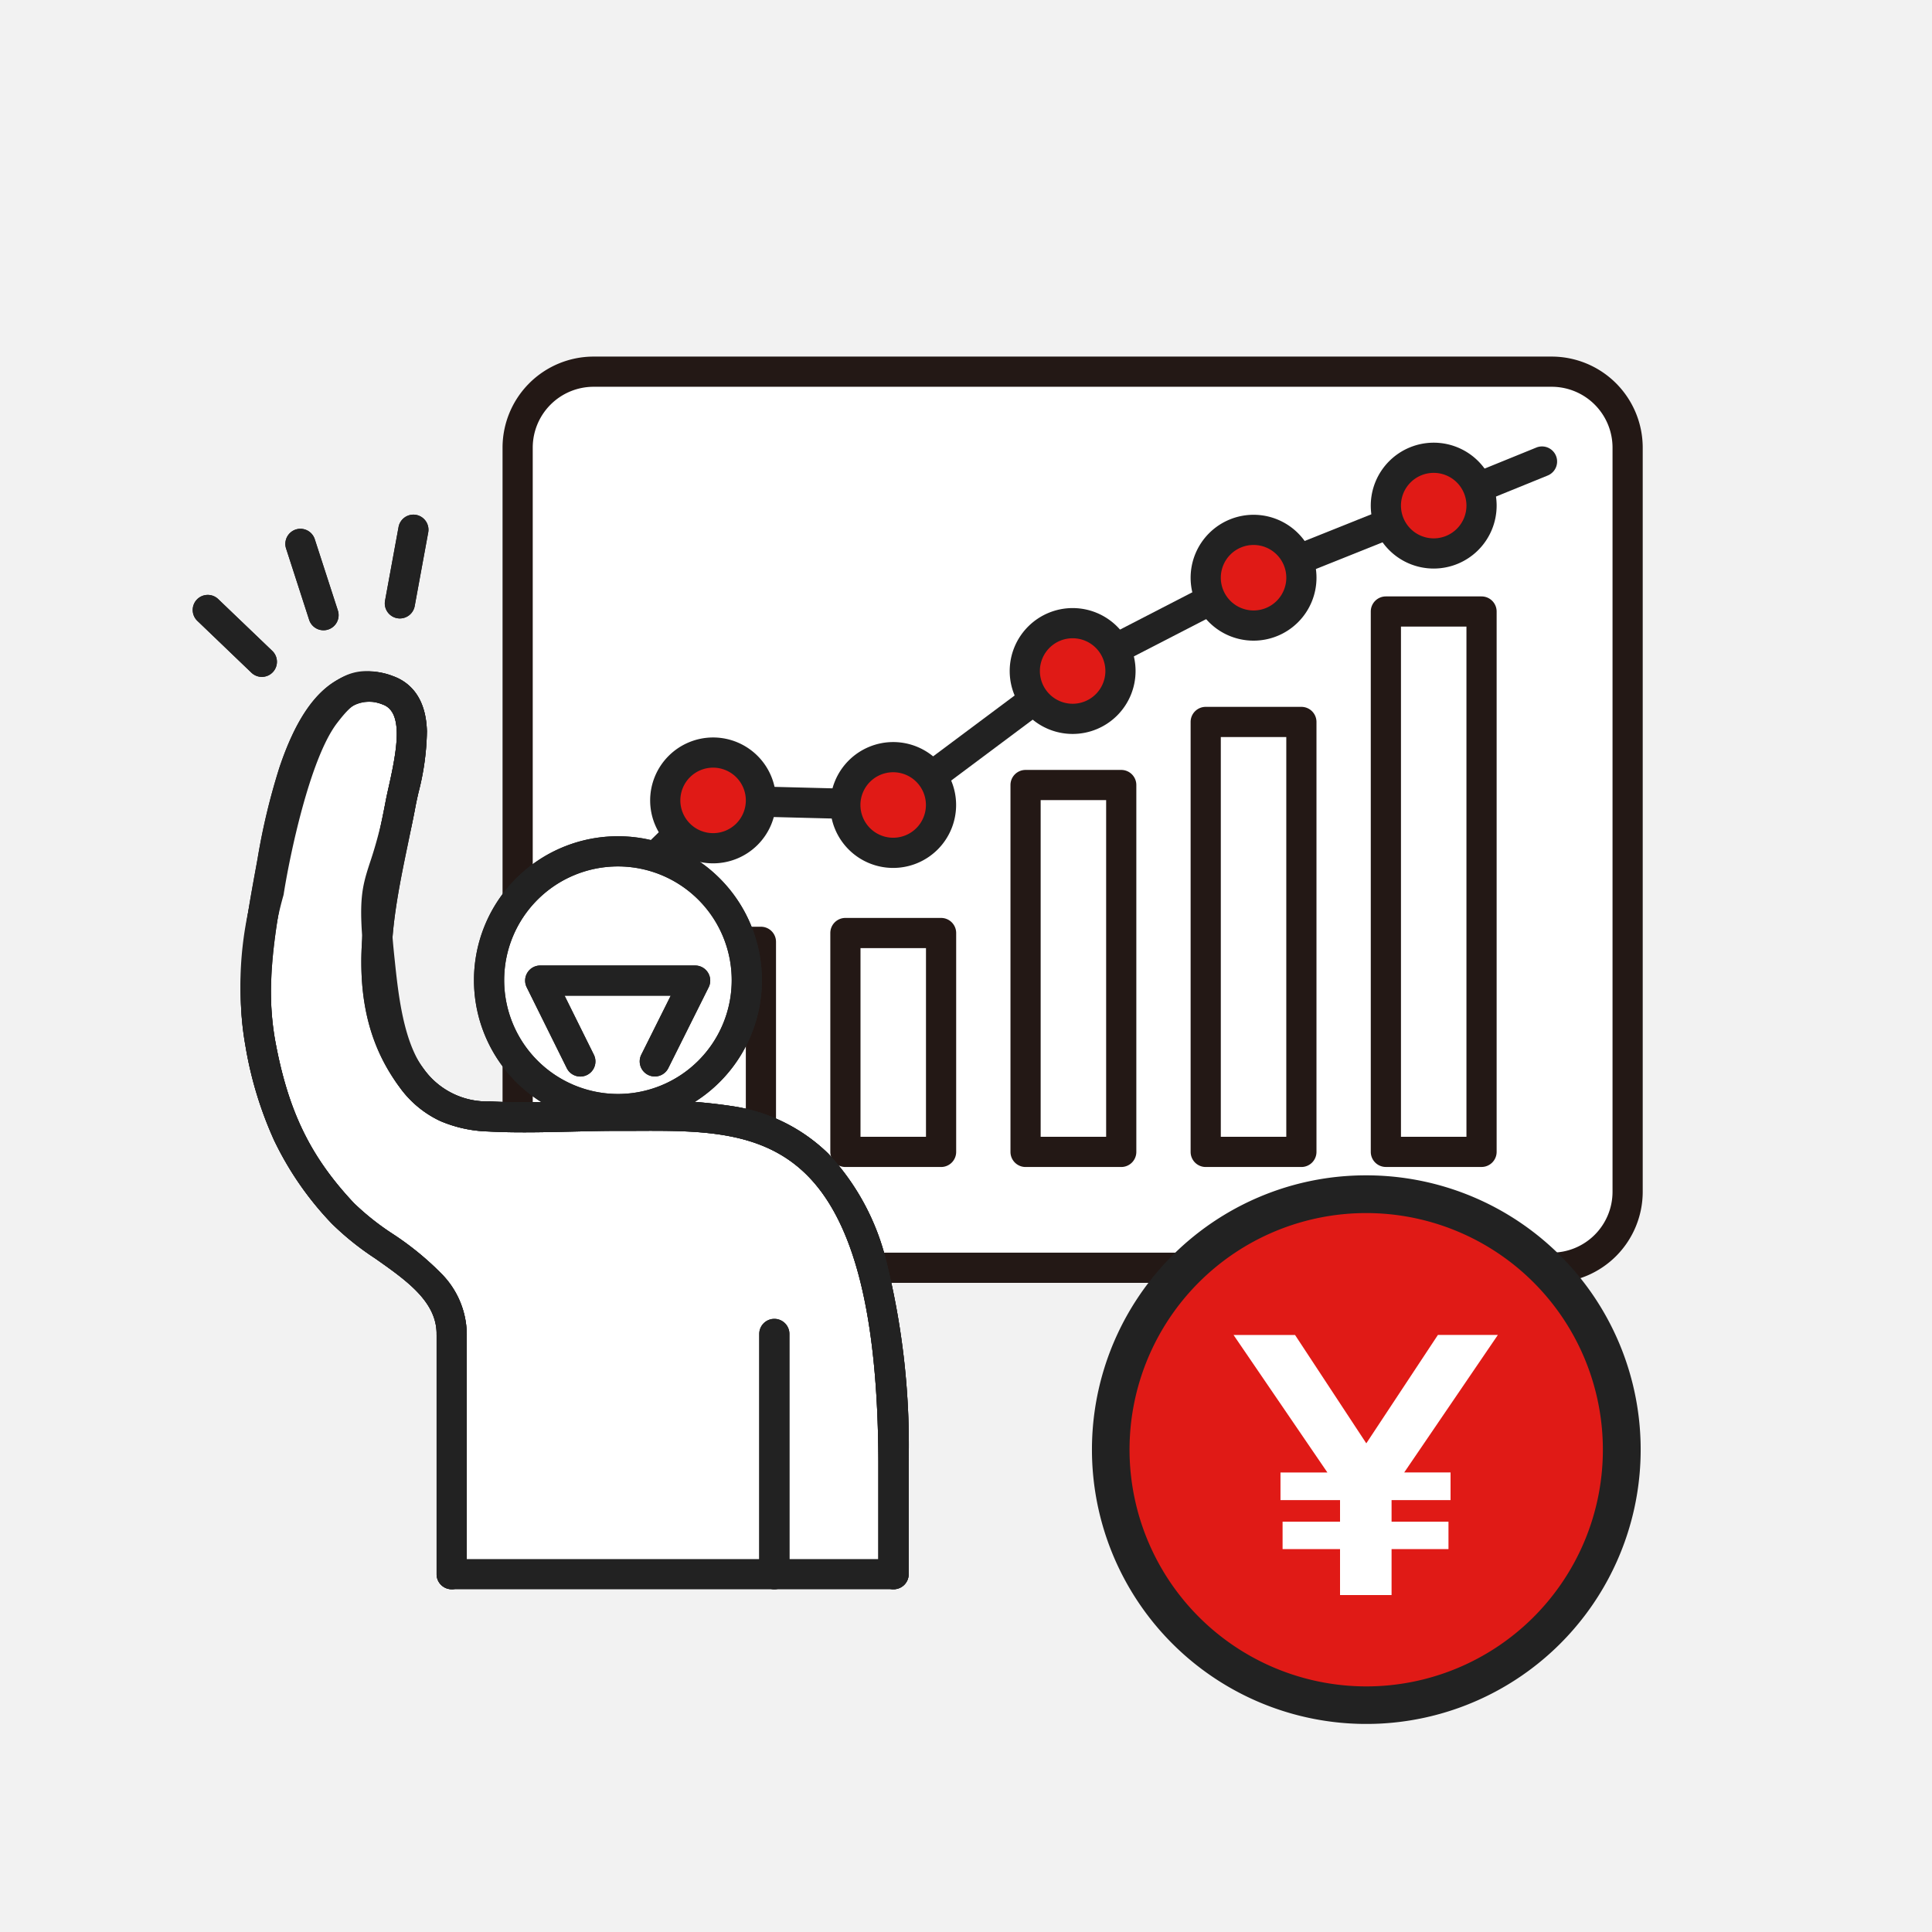 <svg xmlns="http://www.w3.org/2000/svg" width="160" height="160" viewBox="0 0 160 160">
  <g id="グループ_864" data-name="グループ 864" transform="translate(-1020 -3257)">
    <rect id="長方形_513" data-name="長方形 513" width="160" height="160" transform="translate(1020 3257)" fill="#f2f2f2"/>
    <g id="illustration-29" transform="translate(1035.957 3286.531)">
      <g id="グループ_593" data-name="グループ 593">
        <rect id="長方形_522" data-name="長方形 522" width="91.924" height="74.207" rx="6.286" transform="translate(26.912 1.25)" fill="#fff"/>
        <path id="長方形_522_-_アウトライン" data-name="長方形 522 - アウトライン" d="M6.286-1.25H85.638a7.545,7.545,0,0,1,7.536,7.536V67.921a7.545,7.545,0,0,1-7.536,7.536H6.286A7.545,7.545,0,0,1-1.25,67.921V6.286A7.545,7.545,0,0,1,6.286-1.25ZM85.638,72.957a5.042,5.042,0,0,0,5.036-5.036V6.286A5.042,5.042,0,0,0,85.638,1.25H6.286A5.042,5.042,0,0,0,1.25,6.286V67.921a5.042,5.042,0,0,0,5.036,5.036Z" transform="translate(26.912 1.25)" fill="#231815"/>
        <rect id="長方形_523" data-name="長方形 523" width="7.923" height="17.399" transform="translate(39.136 48.467)" fill="#fff"/>
        <path id="長方形_523_-_アウトライン" data-name="長方形 523 - アウトライン" d="M0-1.25H7.923A1.25,1.25,0,0,1,9.173,0V17.4a1.25,1.25,0,0,1-1.25,1.25H0A1.25,1.25,0,0,1-1.25,17.4V0A1.25,1.25,0,0,1,0-1.25Zm6.673,2.5H1.25v14.9H6.673Z" transform="translate(39.136 48.467)" fill="#231815"/>
        <rect id="長方形_524" data-name="長方形 524" width="7.923" height="18.127" transform="translate(54.056 47.738)" fill="#fff"/>
        <path id="長方形_524_-_アウトライン" data-name="長方形 524 - アウトライン" d="M0-1.25H7.923A1.25,1.25,0,0,1,9.173,0V18.127a1.25,1.25,0,0,1-1.25,1.25H0a1.25,1.25,0,0,1-1.25-1.25V0A1.25,1.25,0,0,1,0-1.25Zm6.673,2.5H1.25V16.877H6.673Z" transform="translate(54.056 47.738)" fill="#231815"/>
        <rect id="長方形_525" data-name="長方形 525" width="7.923" height="30.384" transform="translate(68.976 35.481)" fill="#fff"/>
        <path id="長方形_525_-_アウトライン" data-name="長方形 525 - アウトライン" d="M0-1.25H7.923A1.25,1.25,0,0,1,9.173,0V30.384a1.25,1.25,0,0,1-1.25,1.25H0a1.25,1.25,0,0,1-1.25-1.25V0A1.25,1.25,0,0,1,0-1.25Zm6.673,2.5H1.25V29.134H6.673Z" transform="translate(68.976 35.481)" fill="#231815"/>
        <rect id="長方形_526" data-name="長方形 526" width="7.923" height="35.607" transform="translate(83.895 30.258)" fill="#fff"/>
        <path id="長方形_526_-_アウトライン" data-name="長方形 526 - アウトライン" d="M0-1.25H7.923A1.25,1.25,0,0,1,9.173,0V35.607a1.25,1.25,0,0,1-1.25,1.25H0a1.25,1.25,0,0,1-1.25-1.25V0A1.25,1.25,0,0,1,0-1.25Zm6.673,2.5H1.25V34.357H6.673Z" transform="translate(83.895 30.258)" fill="#231815"/>
        <rect id="長方形_527" data-name="長方形 527" width="7.923" height="44.753" transform="translate(98.815 21.112)" fill="#fff"/>
        <path id="長方形_527_-_アウトライン" data-name="長方形 527 - アウトライン" d="M0-1.25H7.923A1.25,1.25,0,0,1,9.173,0V44.753A1.25,1.25,0,0,1,7.923,46H0a1.25,1.25,0,0,1-1.25-1.25V0A1.25,1.25,0,0,1,0-1.25Zm6.673,2.5H1.25V43.5H6.673Z" transform="translate(98.815 21.112)" fill="#231815"/>
        <path id="パス_997" data-name="パス 997" d="M34.3,46.574a1.25,1.25,0,0,1-.872-2.146l8.8-8.569a1.25,1.25,0,0,1,.9-.354l14.487.369L72.126,25.038a1.249,1.249,0,0,1,.175-.11L87.284,17.2q.053-.027.108-.05l14.917-5.97,8.966-3.647a1.25,1.25,0,1,1,.942,2.316l-8.97,3.648-.006,0L88.377,19.451,73.539,27.1,58.766,38.136a1.25,1.25,0,0,1-.78.248l-14.393-.367-8.422,8.2A1.246,1.246,0,0,1,34.3,46.574Z" fill="#222"/>
        <circle id="楕円形_119" data-name="楕円形 119" cx="3.962" cy="3.962" r="3.962" transform="translate(39.136 32.793)" fill="#e01a16"/>
        <path id="楕円形_119_-_アウトライン" data-name="楕円形 119 - アウトライン" d="M3.962-1.25A5.212,5.212,0,1,1-1.25,3.962,5.218,5.218,0,0,1,3.962-1.25Zm0,7.924A2.712,2.712,0,1,0,1.25,3.962,2.715,2.715,0,0,0,3.962,6.674Z" transform="translate(39.136 32.793)" fill="#222"/>
        <path id="パス_998" data-name="パス 998" d="M61.979,37.135a3.962,3.962,0,1,1-3.962-3.962,3.962,3.962,0,0,1,3.962,3.962Z" fill="#e01a16"/>
        <path id="パス_998_-_アウトライン" data-name="パス 998 - アウトライン" d="M58.017,31.923A5.212,5.212,0,1,1,52.8,37.135,5.218,5.218,0,0,1,58.017,31.923Zm0,7.924A2.712,2.712,0,1,0,55.3,37.135,2.715,2.715,0,0,0,58.017,39.847Z" fill="#222"/>
        <path id="パス_999" data-name="パス 999" d="M76.836,26.039a3.962,3.962,0,1,1-3.962-3.962A3.962,3.962,0,0,1,76.836,26.039Z" fill="#e01a16"/>
        <path id="パス_999_-_アウトライン" data-name="パス 999 - アウトライン" d="M72.874,20.827a5.212,5.212,0,1,1-5.212,5.212A5.218,5.218,0,0,1,72.874,20.827Zm0,7.924a2.712,2.712,0,1,0-2.712-2.712A2.715,2.715,0,0,0,72.874,28.751Z" fill="#222"/>
        <circle id="楕円形_120" data-name="楕円形 120" cx="3.962" cy="3.962" r="3.962" transform="translate(83.895 14.351)" fill="#e01a16"/>
        <path id="楕円形_120_-_アウトライン" data-name="楕円形 120 - アウトライン" d="M3.962-1.25A5.212,5.212,0,1,1-1.25,3.962,5.218,5.218,0,0,1,3.962-1.25Zm0,7.924A2.712,2.712,0,1,0,1.25,3.962,2.715,2.715,0,0,0,3.962,6.674Z" transform="translate(83.895 14.351)" fill="#222"/>
        <path id="パス_1000" data-name="パス 1000" d="M106.738,12.342a3.962,3.962,0,1,1-3.962-3.962,3.962,3.962,0,0,1,3.962,3.962Z" fill="#e01a16"/>
        <path id="パス_1000_-_アウトライン" data-name="パス 1000 - アウトライン" d="M102.776,7.13a5.212,5.212,0,1,1-5.212,5.212A5.218,5.218,0,0,1,102.776,7.13Zm0,7.924a2.712,2.712,0,1,0-2.712-2.712A2.715,2.715,0,0,0,102.776,15.054Z" fill="#222"/>
      </g>
      <g id="グループ_597" data-name="グループ 597">
        <g id="グループ_594" data-name="グループ 594">
          <path id="パス_1001" data-name="パス 1001" d="M58.037,100.835v-9.4c-.121-29.921-11.928-28.558-22.819-28.558-3.3,0-7.384.238-10.671.054-2.636-.148-4.65-.821-6.41-3.174-1.922-2.57-2.343-6.693-2.668-9.778-.808-7.649.329-5.421,1.746-12.937.487-2.582,2.324-8.2-1.05-9.4-2.556-.913-3.75.067-5.206,1.97C7.981,33.5,6.3,44.3,6.3,44.3a28.386,28.386,0,0,0-.714,12.5c1.027,5.64,2.776,9.816,6.857,14.162,2.833,3.017,9,5.122,9,9.976v19.9H58.039" fill="#e01a16"/>
          <path id="パス_1002" data-name="パス 1002" d="M58.037,100.835v-9.4c-.121-29.921-11.928-28.558-22.819-28.558-3.3,0-7.384.238-10.671.054-2.636-.148-4.65-.821-6.41-3.175-5.052-6.759-2.312-15.34-.922-22.714.487-2.582,2.324-8.2-1.051-9.4-6.678-2.386-8.862,10.327-9.6,14.4-.886,4.877-1.874,9.81-.972,14.764,1.027,5.64,2.776,9.816,6.857,14.162,2.833,3.017,9,5.122,9,9.976" fill="#e01a16"/>
          <circle id="楕円形_121" data-name="楕円形 121" cx="10.672" cy="10.672" r="10.672" transform="translate(24.546 40.973)" fill="#e01a16"/>
          <line id="線_281" data-name="線 281" x2="4.48" y2="4.292" transform="translate(1.25 20.984)" fill="#e01a16"/>
          <line id="線_282" data-name="線 282" x2="1.909" y2="5.904" transform="translate(8.925 15.511)" fill="#e01a16"/>
          <line id="線_283" data-name="線 283" x1="1.12" y2="6.103" transform="translate(17.158 14.333)" fill="#e01a16"/>
          <path id="パス_1003" data-name="パス 1003" d="M32.1,58.374l-3.317-6.691h12.83l-3.34,6.691" fill="#e01a16"/>
        </g>
        <g id="グループ_595" data-name="グループ 595">
          <path id="パス_1004" data-name="パス 1004" d="M58.037,100.835v-9.4c-.121-29.921-11.928-28.558-22.819-28.558-3.3,0-7.384.238-10.671.054-2.636-.148-4.65-.821-6.41-3.174-1.922-2.57-2.343-6.693-2.668-9.778-.808-7.649.329-5.421,1.746-12.937.487-2.582,2.324-8.2-1.05-9.4-2.556-.913-3.75.067-5.206,1.97C7.981,33.5,6.3,44.3,6.3,44.3a28.386,28.386,0,0,0-.714,12.5c1.027,5.64,2.776,9.816,6.857,14.162,2.833,3.017,9,5.122,9,9.976v19.9H58.039" fill="#fff"/>
          <path id="パス_1005" data-name="パス 1005" d="M58.037,102.085a1.25,1.25,0,0,1-1.25-1.25v-9.4c-.049-12.02-1.993-19.765-5.943-23.679C47.119,64.066,42,64.093,36.59,64.121c-.45,0-.915,0-1.372,0-1.148,0-2.379.029-3.682.059-2.4.056-4.881.115-7.059-.007a10.838,10.838,0,0,1-3.983-.871,8.651,8.651,0,0,1-3.358-2.8C12.4,54.166,14,46.479,15.4,39.7c.208-1,.4-1.947.582-2.888.071-.374.166-.8.268-1.254.689-3.073,1.217-6.125-.511-6.743a2.864,2.864,0,0,0-2.558.158c-1.354.783-2.609,2.806-3.63,5.851a52.242,52.242,0,0,0-1.726,7.23l-.038.209-.124.678C6.848,47.431,6,52.076,6.82,56.577c1.068,5.863,2.9,9.656,6.538,13.53a21.279,21.279,0,0,0,3.181,2.527,24.4,24.4,0,0,1,4.044,3.294A7.235,7.235,0,0,1,22.7,80.939a1.25,1.25,0,0,1-2.5,0c0-2.676-2.477-4.417-5.1-6.26a23.306,23.306,0,0,1-3.566-2.861A26.484,26.484,0,0,1,6.742,64.9,31.379,31.379,0,0,1,4.36,57.025c-.9-4.949-.012-9.823.849-14.536l.123-.676.038-.207a54.414,54.414,0,0,1,1.815-7.579c1.252-3.735,2.806-6.1,4.749-7.22a5.332,5.332,0,0,1,4.65-.348c1.239.443,2.733,1.6,2.814,4.571a21.437,21.437,0,0,1-.7,5.073c-.1.431-.188.838-.25,1.17-.182.963-.39,1.965-.591,2.933-1.365,6.571-2.777,13.366,1.286,18.8a6.44,6.44,0,0,0,5.479,2.675c2.079.116,4.509.059,6.86,0,1.318-.031,2.564-.06,3.741-.06.451,0,.913,0,1.359,0a43.42,43.42,0,0,1,8.33.49,14.382,14.382,0,0,1,7.7,3.87,19.922,19.922,0,0,1,4.866,9.088,62.853,62.853,0,0,1,1.817,16.36s0,0,0,.005v9.4A1.25,1.25,0,0,1,58.037,102.085Z" fill="#222"/>
          <circle id="楕円形_122" data-name="楕円形 122" cx="10.672" cy="10.672" r="10.672" transform="translate(24.546 40.973)" fill="#fff"/>
          <path id="楕円形_122_-_アウトライン" data-name="楕円形 122 - アウトライン" d="M10.672-1.25A11.922,11.922,0,0,1,22.594,10.672,11.922,11.922,0,0,1,10.672,22.594,11.922,11.922,0,0,1-1.25,10.672,11.922,11.922,0,0,1,10.672-1.25Zm0,21.344A9.422,9.422,0,1,0,1.25,10.672,9.433,9.433,0,0,0,10.672,20.094Z" transform="translate(24.546 40.973)" fill="#222"/>
          <path id="線_284" data-name="線 284" d="M0,21.145A1.25,1.25,0,0,1-1.25,19.9V0A1.25,1.25,0,0,1,0-1.25,1.25,1.25,0,0,1,1.25,0V19.9A1.25,1.25,0,0,1,0,21.145Z" transform="translate(21.45 80.94)" fill="#222"/>
          <path id="線_285" data-name="線 285" d="M0,21.145A1.25,1.25,0,0,1-1.25,19.9V0A1.25,1.25,0,0,1,0-1.25,1.25,1.25,0,0,1,1.25,0V19.9A1.25,1.25,0,0,1,0,21.145Z" transform="translate(48.17 80.94)" fill="#222"/>
          <path id="線_286" data-name="線 286" d="M4.48,5.542a1.246,1.246,0,0,1-.865-.347L-.865.9A1.25,1.25,0,0,1-.9-.865,1.25,1.25,0,0,1,.865-.9l4.48,4.292A1.25,1.25,0,0,1,4.48,5.542Z" transform="translate(1.25 20.984)" fill="#222"/>
          <path id="線_287" data-name="線 287" d="M1.909,7.154A1.251,1.251,0,0,1,.72,6.289L-1.189.385a1.25,1.25,0,0,1,.8-1.574,1.25,1.25,0,0,1,1.574.8L3.1,5.519a1.251,1.251,0,0,1-1.19,1.635Z" transform="translate(8.925 15.511)" fill="#222"/>
          <path id="線_288" data-name="線 288" d="M0,7.353a1.257,1.257,0,0,1-.227-.021,1.25,1.25,0,0,1-1-1.455l1.12-6.1a1.25,1.25,0,0,1,1.455-1,1.25,1.25,0,0,1,1,1.455l-1.12,6.1A1.25,1.25,0,0,1,0,7.353Z" transform="translate(17.158 14.333)" fill="#222"/>
          <path id="パス_1006" data-name="パス 1006" d="M32.1,59.624a1.25,1.25,0,0,1-1.121-.7l-3.317-6.691a1.25,1.25,0,0,1,1.12-1.805h12.83a1.25,1.25,0,0,1,1.118,1.808l-3.34,6.691a1.25,1.25,0,0,1-2.237-1.117l2.437-4.883H30.8l2.422,4.886A1.251,1.251,0,0,1,32.1,59.624Z" fill="#222"/>
        </g>
        <g id="グループ_596" data-name="グループ 596">
          <path id="パス_1007" data-name="パス 1007" d="M58.039,102.085H21.452a1.25,1.25,0,0,1-1.25-1.25v-19.9c0-2.676-2.477-4.417-5.1-6.26a23.307,23.307,0,0,1-3.566-2.861A26.484,26.484,0,0,1,6.743,64.9a31.378,31.378,0,0,1-2.381-7.873,29.538,29.538,0,0,1,.724-13.008c.083-.518.5-2.994,1.217-5.9,1.092-4.4,2.324-7.516,3.664-9.267,1.445-1.888,3.146-3.628,6.619-2.388,1.239.443,2.732,1.6,2.813,4.571a21.442,21.442,0,0,1-.7,5.073c-.1.431-.188.838-.25,1.17a37.915,37.915,0,0,1-1.385,5.4c-.608,1.85-.835,2.542-.346,7.17l.008.074c.3,2.875.717,6.813,2.418,9.087a6.442,6.442,0,0,0,5.479,2.675c2.079.116,4.509.059,6.86,0,1.318-.031,2.564-.06,3.741-.06.451,0,.913,0,1.359,0a43.419,43.419,0,0,1,8.33.49,14.382,14.382,0,0,1,7.7,3.87,19.922,19.922,0,0,1,4.866,9.088,62.853,62.853,0,0,1,1.817,16.36s0,0,0,.005v9.33q0,.035,0,.071A1.25,1.25,0,0,1,58.039,102.085ZM22.7,99.585H56.787V91.436c-.049-12.02-1.993-19.765-5.943-23.679C47.119,64.066,42,64.093,36.59,64.121c-.45,0-.915,0-1.372,0-1.148,0-2.379.029-3.682.059-2.4.056-4.881.115-7.059-.007a10.841,10.841,0,0,1-3.983-.871,8.651,8.651,0,0,1-3.358-2.8c-2.113-2.825-2.569-7.158-2.9-10.322l-.008-.074c-.524-4.963-.256-6.042.457-8.213a35.245,35.245,0,0,0,1.3-5.087c.071-.375.166-.8.268-1.254.689-3.073,1.217-6.125-.51-6.743-1.777-.635-2.439-.216-3.793,1.552C9.668,33.352,7.993,41.578,7.54,44.5a1.251,1.251,0,0,1-.047.2,27.373,27.373,0,0,0-.673,11.885c1.068,5.863,2.9,9.657,6.538,13.53a21.279,21.279,0,0,0,3.181,2.527,24.4,24.4,0,0,1,4.044,3.294A7.235,7.235,0,0,1,22.7,80.939Z" fill="#222"/>
          <path id="パス_1008" data-name="パス 1008" d="M58.037,102.085a1.25,1.25,0,0,1-1.25-1.25v-9.4c-.049-12.02-1.993-19.765-5.943-23.679C47.119,64.066,42,64.093,36.59,64.121c-.45,0-.915,0-1.372,0-1.148,0-2.379.029-3.682.059-2.4.056-4.881.115-7.059-.007a10.838,10.838,0,0,1-3.983-.871,8.651,8.651,0,0,1-3.358-2.8C12.4,54.166,14,46.479,15.4,39.7c.208-1,.4-1.947.582-2.888.071-.374.166-.8.268-1.254.689-3.073,1.217-6.125-.511-6.743a2.864,2.864,0,0,0-2.558.158c-1.354.783-2.609,2.806-3.63,5.851a52.242,52.242,0,0,0-1.726,7.23l-.038.209-.124.678C6.848,47.431,6,52.076,6.82,56.577c1.068,5.863,2.9,9.656,6.538,13.53a21.279,21.279,0,0,0,3.181,2.527,24.4,24.4,0,0,1,4.044,3.294A7.235,7.235,0,0,1,22.7,80.939a1.25,1.25,0,0,1-2.5,0c0-2.676-2.477-4.417-5.1-6.26a23.306,23.306,0,0,1-3.566-2.861A26.484,26.484,0,0,1,6.742,64.9,31.379,31.379,0,0,1,4.36,57.025c-.9-4.949-.012-9.823.849-14.536l.123-.676.038-.207a54.414,54.414,0,0,1,1.815-7.579c1.252-3.735,2.806-6.1,4.749-7.22a5.332,5.332,0,0,1,4.65-.348c1.239.443,2.733,1.6,2.814,4.571a21.437,21.437,0,0,1-.7,5.073c-.1.431-.188.838-.25,1.17-.182.963-.39,1.965-.591,2.933-1.365,6.571-2.777,13.366,1.286,18.8a6.44,6.44,0,0,0,5.479,2.675c2.079.116,4.509.059,6.86,0,1.318-.031,2.564-.06,3.741-.06.451,0,.913,0,1.359,0a43.42,43.42,0,0,1,8.33.49,14.382,14.382,0,0,1,7.7,3.87,19.922,19.922,0,0,1,4.866,9.088,62.853,62.853,0,0,1,1.817,16.36s0,0,0,.005v9.4A1.25,1.25,0,0,1,58.037,102.085Z" fill="#222"/>
          <path id="楕円形_123" data-name="楕円形 123" d="M10.672-1.25A11.922,11.922,0,0,1,22.594,10.672,11.922,11.922,0,0,1,10.672,22.594,11.922,11.922,0,0,1-1.25,10.672,11.922,11.922,0,0,1,10.672-1.25Zm0,21.344A9.422,9.422,0,1,0,1.25,10.672,9.433,9.433,0,0,0,10.672,20.094Z" transform="translate(24.546 40.973)" fill="#222"/>
          <path id="線_289" data-name="線 289" d="M0,21.145A1.25,1.25,0,0,1-1.25,19.9V0A1.25,1.25,0,0,1,0-1.25,1.25,1.25,0,0,1,1.25,0V19.9A1.25,1.25,0,0,1,0,21.145Z" transform="translate(21.45 80.94)" fill="#222"/>
          <path id="線_290" data-name="線 290" d="M0,21.145A1.25,1.25,0,0,1-1.25,19.9V0A1.25,1.25,0,0,1,0-1.25,1.25,1.25,0,0,1,1.25,0V19.9A1.25,1.25,0,0,1,0,21.145Z" transform="translate(48.17 80.94)" fill="#222"/>
          <path id="線_291" data-name="線 291" d="M4.48,5.542a1.246,1.246,0,0,1-.865-.347L-.865.9A1.25,1.25,0,0,1-.9-.865,1.25,1.25,0,0,1,.865-.9l4.48,4.292A1.25,1.25,0,0,1,4.48,5.542Z" transform="translate(1.25 20.984)" fill="#222"/>
          <path id="線_292" data-name="線 292" d="M1.909,7.154A1.251,1.251,0,0,1,.72,6.289L-1.189.385a1.25,1.25,0,0,1,.8-1.574,1.25,1.25,0,0,1,1.574.8L3.1,5.519a1.251,1.251,0,0,1-1.19,1.635Z" transform="translate(8.925 15.511)" fill="#222"/>
          <path id="線_293" data-name="線 293" d="M0,7.353a1.257,1.257,0,0,1-.227-.021,1.25,1.25,0,0,1-1-1.455l1.12-6.1a1.25,1.25,0,0,1,1.455-1,1.25,1.25,0,0,1,1,1.455l-1.12,6.1A1.25,1.25,0,0,1,0,7.353Z" transform="translate(17.158 14.333)" fill="#222"/>
          <path id="パス_1009" data-name="パス 1009" d="M32.1,59.624a1.25,1.25,0,0,1-1.121-.7l-3.317-6.691a1.25,1.25,0,0,1,1.12-1.805h12.83a1.25,1.25,0,0,1,1.118,1.808l-3.34,6.691a1.25,1.25,0,0,1-2.237-1.117l2.437-4.883H30.8l2.422,4.886A1.251,1.251,0,0,1,32.1,59.624Z" fill="#222"/>
        </g>
      </g>
      <g id="グループ_598" data-name="グループ 598">
        <circle id="楕円形_124" data-name="楕円形 124" cx="21.162" cy="21.162" r="21.162" transform="translate(76.024 69.365)" fill="#e01a16"/>
        <path id="楕円形_124_-_アウトライン" data-name="楕円形 124 - アウトライン" d="M21.162-1.559A22.714,22.714,0,0,1,37.228,37.228a22.721,22.721,0,1,1-24.911-37A22.58,22.58,0,0,1,21.162-1.559Zm0,42.324a19.6,19.6,0,1,0-19.6-19.6A19.625,19.625,0,0,0,21.162,40.765Z" transform="translate(76.024 69.365)" fill="#222"/>
        <path id="パス_1010" data-name="パス 1010" d="M99.287,94.7v1.791H104V98.76H99.287v3.806H95.019V98.76H90.261V96.491h4.758V94.7H90.087V92.415h3.886L86.2,81.026h5.093L97.194,90l5.931-8.978h4.965l-7.756,11.389h3.838V94.7H99.286Z" fill="#fff"/>
      </g>
    </g>
  </g>
</svg>
